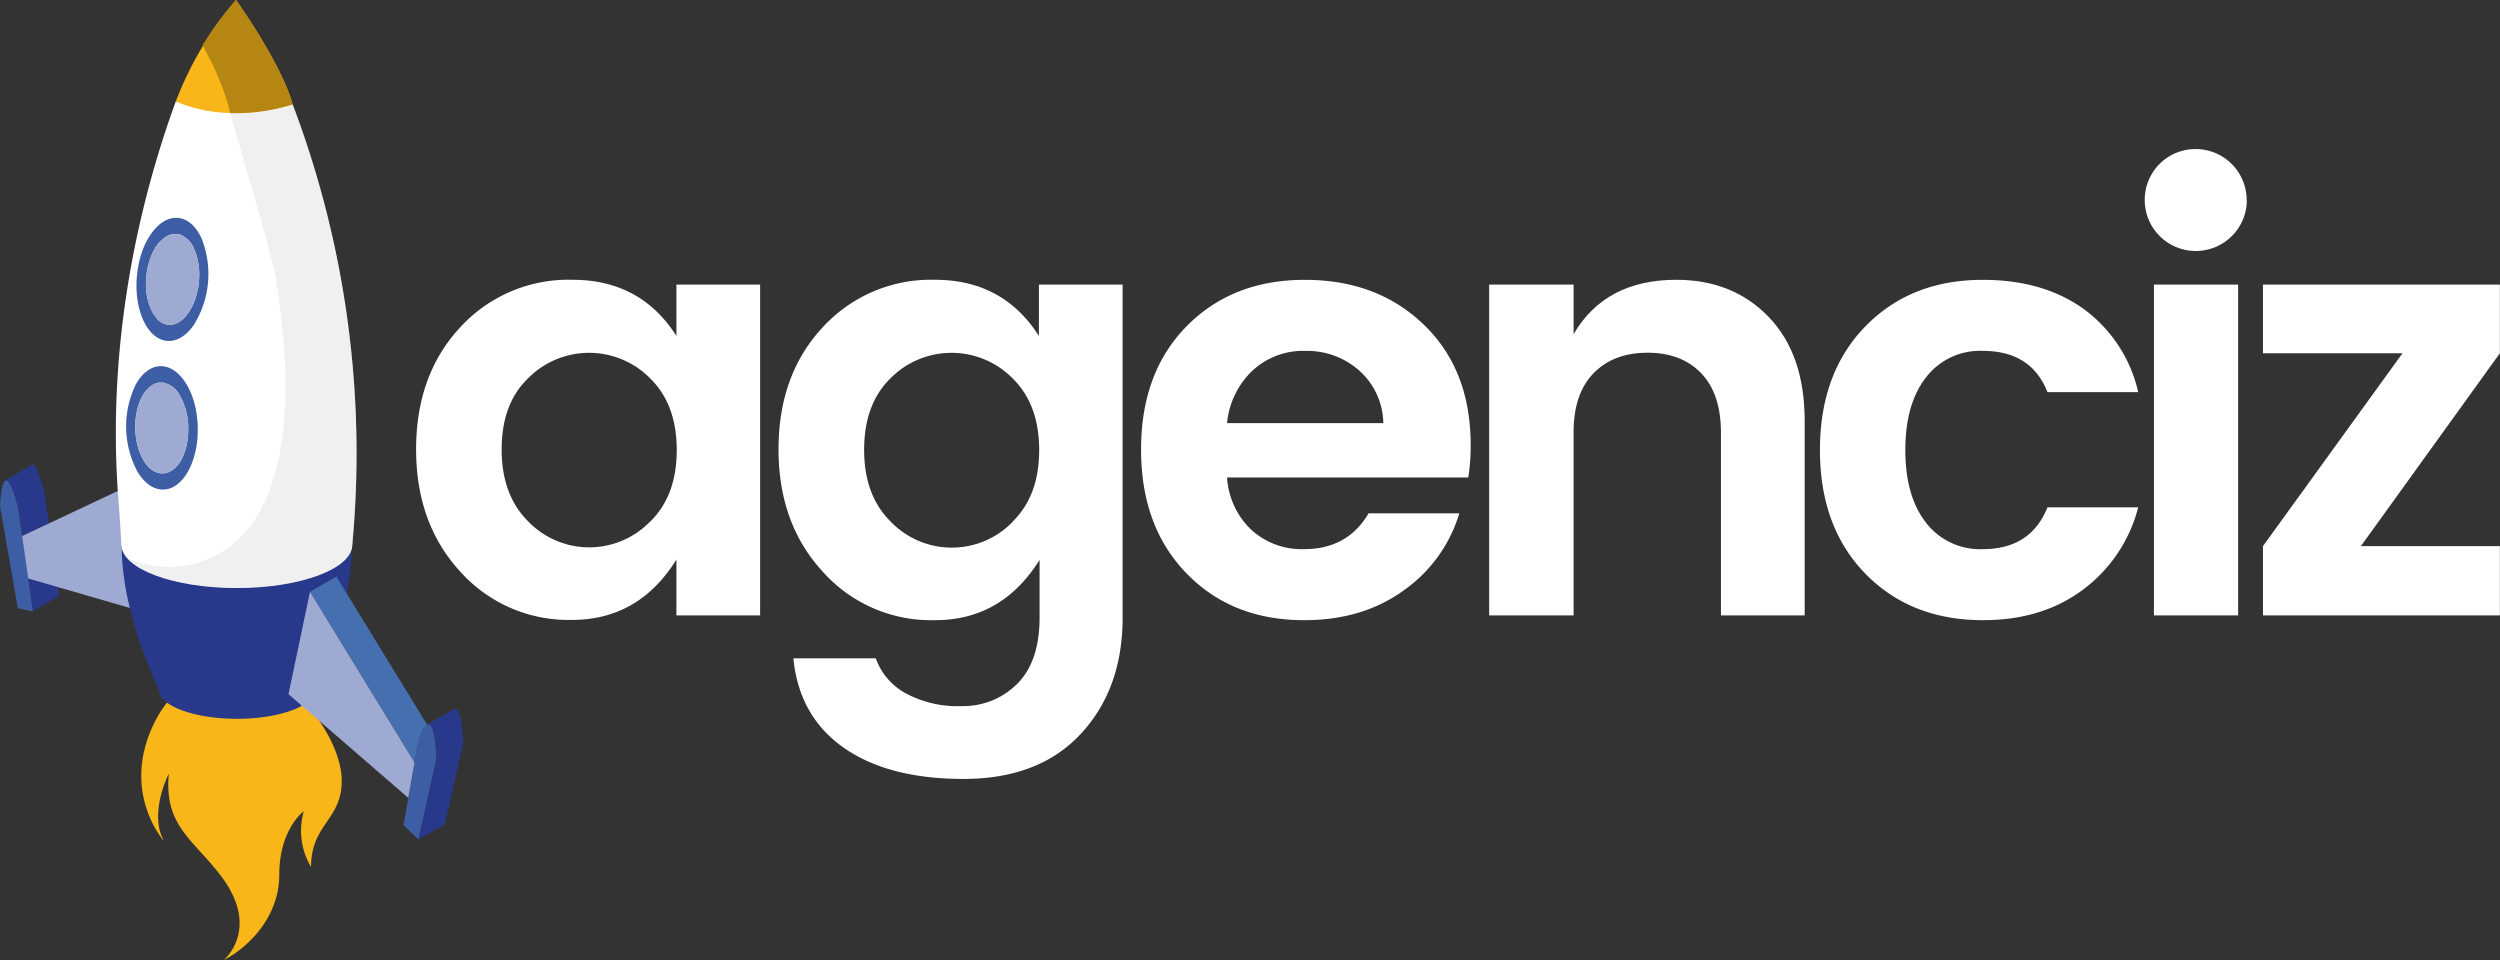 <svg xmlns="http://www.w3.org/2000/svg" viewBox="0 0 448.02 172.07"><rect x="0" y="0" width="448.02" height="172.07" fill="#333333" stroke="none"/><defs><style>.cls-1{fill:#fff;}.cls-2{fill:#f9b618;}.cls-3{fill:#3d5ea4;}.cls-4{fill:#28398c;}.cls-5{fill:#9eaad2;}.cls-6{fill:#8d8c8c;}.cls-7{fill:#191534;}.cls-8{fill:#185e7c;}.cls-9{fill:none;}.cls-10{fill:#466fb0;}.cls-11{fill:#cdccd1;opacity:0.3;}.cls-12{fill:#b68612;}</style></defs><title>Asset 1</title><g id="Layer_2" data-name="Layer 2"><g id="Layer_1-2" data-name="Layer 1"><path class="cls-1" d="M82.57,102.53q-8-8.61-8-22t7.91-21.88a26.3,26.3,0,0,1,20.12-8.51q12.2,0,18.62,10.06V51h15v59.28h-15v-10q-6.75,10.82-18.73,10.81A26,26,0,0,1,82.57,102.53Zm34-9.1q4.71-4.65,4.71-12.78t-4.71-12.79a15.38,15.38,0,0,0-22,0Q89.9,72.4,89.9,80.54t4.7,12.84a15.19,15.19,0,0,0,21.94.05Z"/><path class="cls-1" d="M147.52,102.53q-8-8.61-8-22t7.92-21.88a26.3,26.3,0,0,1,20.12-8.51q12.19,0,18.62,10.06V51h15v59.7q0,12.74-7.49,20.81t-21,8.08q-13.53,0-21.51-5.61t-9-16h14.77a11.55,11.55,0,0,0,5.35,6.26,19.59,19.59,0,0,0,10,2.3,13.66,13.66,0,0,0,10-4q4-4,4-11.88V100.33q-6.75,10.82-18.73,10.81A26,26,0,0,1,147.52,102.53Zm34-9.1q4.71-4.65,4.71-12.78t-4.71-12.79a15.38,15.38,0,0,0-22,0q-4.65,4.59-4.66,12.73t4.71,12.84a15.19,15.19,0,0,0,21.94.05Z"/><path class="cls-1" d="M233.7,111.14q-12.94,0-21.08-8.4t-8.13-22.2q0-13.8,8.19-22.1t21.18-8.29q13,0,21.35,8.08t8.35,21.56a37.25,37.25,0,0,1-.43,5.78H219.9a14.1,14.1,0,0,0,4.28,9.31,13.35,13.35,0,0,0,9.52,3.53q7.81,0,11.56-6.42h16.26a26,26,0,0,1-9.95,13.8Q244.19,111.15,233.7,111.14Zm9.9-44.72a14.12,14.12,0,0,0-9.68-3.54,13.35,13.35,0,0,0-9.47,3.54,14.9,14.9,0,0,0-4.55,9.41h28A12.87,12.87,0,0,0,243.6,66.42Z"/><path class="cls-1" d="M282,51v8.88q5.67-9.73,18.4-9.74,10.17,0,16.59,6.69t6.42,18.56v34.89h-15V77.54q0-6.95-3.53-10.64t-9.63-3.69q-6.11,0-9.69,3.69T282,77.54v32.75H266.87V51Z"/><path class="cls-1" d="M334.28,102.8q-8.13-8.35-8.13-22.15t8.13-22.15q8.13-8.36,21.08-8.35,10.8,0,18.08,5.24a25.39,25.39,0,0,1,9.74,14.88H366.92q-2.9-7.38-11.56-7.39a12.2,12.2,0,0,0-10.22,4.77q-3.69,4.75-3.69,13t3.69,13a12.22,12.22,0,0,0,10.22,4.76q8.56,0,11.56-7.49h16.26a26.61,26.61,0,0,1-9.9,14.76q-7.32,5.46-17.92,5.46Q342.42,111.14,334.28,102.8Z"/><path class="cls-1" d="M402.65,35.92A9.15,9.15,0,1,1,387,29.39a9.15,9.15,0,0,1,15.62,6.53ZM386,110.29V51h15.09v59.28Z"/><path class="cls-1" d="M448,51v12.3L423.09,97.87H448v12.42H405.54V97.87l25-34.56h-25V51Z"/></g><g id="Layer_2-2" data-name="Layer 2"><path class="cls-2" d="M51.16,122.7c3.26,2,10.08,10.28,10.08,17.26s-5.5,7.73-5.5,15.41a12.74,12.74,0,0,1-1.3-10s-4.39,3.21-4.39,11.36-6.28,13.48-9.93,15.31c0,0,6.64-5.54-.47-15-5-6.63-10.29-9-9.39-18.39,0,0-3.69,7.13-.85,12.11,0,0-7.68-8.51-2-20.71S45,118.89,51.16,122.7Z"/><path class="cls-3" d="M1,86.1a.23.23,0,0,1,.14,0h0a.37.37,0,0,1,.14,0c.93.54,1.94,4.77,2,5l.71,5,1.09,7.61.85,5.87L3.2,109,0,90.73C.18,87.59.54,86.32,1,86.1Z"/><path class="cls-4" d="M8.68,93.3h0l-.72-5H8c-.08,0-1.06-4.44-2-5a.33.33,0,0,0-.33,0L.94,86.1H1a.23.23,0,0,1,.14,0h0a.27.27,0,0,1,.14,0c.93.54,1.93,4.77,2,5h0L5.9,109.54l4.72-2.75Z"/><polygon class="cls-5" points="3.96 96.06 22.82 87.18 23.91 86.66 26.55 109.9 25.79 109.68 10.4 105.22 5.05 103.67 3.96 96.06"/><path class="cls-4" d="M56.46,123.57c0,2.9-6.27,5.25-14,5.25s-14-2.35-14-5.25,6.27-5.25,14-5.25S56.46,120.67,56.46,123.57Z"/><path class="cls-4" d="M48.35,102.72A55,55,0,0,1,41,100.93c-.91-.28-1.84-.6-2.8-1a66.29,66.29,0,0,1-12.38-6.15c-1.47-.92-4,4.13-4,4.13,0,12.56,6.6,25.24,6.77,25.82,2.45,1.27,4.49.08,9,1.74q2.5.93,5.43,1.85c1.95.61,5.61-.23,5.61-.23l7.86-3.57S63,109.22,63,98.58C63,98.58,51.26,103.2,48.35,102.72Z"/><path class="cls-1" d="M52.44,18.7s-20.35-.14-20.93-.54C25.63,34.22,18.73,60.54,21.32,90.79l.45,6.84c1.51,1.11,41.36,0,41.36,0A176.33,176.33,0,0,0,52.44,18.7Z"/><path class="cls-6" d="M33.41,55h0a2.77,2.77,0,0,1,.1-.26h0Z"/><polygon class="cls-6" points="33.63 54.42 33.63 54.42 33.63 54.41 33.63 54.42"/><path class="cls-6" d="M33.24,55.62c0-.1,0-.19.08-.29h0C33.29,55.43,33.26,55.53,33.24,55.62Z"/><path class="cls-6" d="M41.72,69.38h0l-.15,0Z"/><path class="cls-6" d="M34.63,53.11h0c.06-.06.14-.1.2-.15h0A.9.9,0,0,0,34.63,53.11Z"/><path class="cls-6" d="M34.25,53.47a1.41,1.41,0,0,1,.18-.17h0C34.37,53.36,34.3,53.41,34.25,53.47Z"/><path class="cls-7" d="M41.81,69.4l-.09,0h0Z"/><path class="cls-7" d="M35.31,52.69h0a1.07,1.07,0,0,1,.22-.1h0A1.47,1.47,0,0,0,35.31,52.69Z"/><path class="cls-7" d="M33.32,55.34h0c0-.11,0-.23.09-.34h0A3.58,3.58,0,0,0,33.32,55.34Z"/><path class="cls-7" d="M33.5,54.74h0l.12-.31h0C33.58,54.52,33.55,54.63,33.5,54.74Z"/><path class="cls-7" d="M34.43,53.3h0a1.19,1.19,0,0,1,.2-.19h0A1.19,1.19,0,0,0,34.43,53.3Z"/><path class="cls-7" d="M34.83,53h0c.08-.05.15-.11.23-.15h0A1.88,1.88,0,0,0,34.83,53Z"/><polygon class="cls-8" points="35.53 52.59 35.54 52.58 35.53 52.59 35.53 52.59"/><path class="cls-8" d="M35.06,52.81h0c.08-.05.17-.08.25-.12h0A1.92,1.92,0,0,0,35.06,52.81Z"/><path class="cls-9" d="M76.81,129.8h0Z"/><path class="cls-9" d="M76.56,129.87h0Z"/><path class="cls-10" d="M76.55,129.87h0c-.77.43-1.48,2.54-1.52,2.67l-.74,4.11L55.55,106.06l4.72-2.74,16.28,26.55h0Z"/><path class="cls-3" d="M75,132.54c0-.13.75-2.24,1.52-2.67h0a.35.35,0,0,1,.19-.06h.06a.4.4,0,0,1,.23.06c.54.31,1,1.88,1.24,6.06L75,150.44l-2.69-2.57.87-4.89,1.13-6.33Z"/><path class="cls-4" d="M81.76,127.11a.48.48,0,0,0-.5,0l-4.71,2.74h0a.35.35,0,0,1,.19-.06h.06a.4.4,0,0,1,.23.06c.54.31,1,1.88,1.24,6.06L75,150.44l4.72-2.74L83,133.18C82.8,129,82.3,127.42,81.76,127.11Z"/><polygon class="cls-5" points="51.7 124.41 55.55 106.06 74.29 136.65 73.16 142.98 51.7 124.41"/><path class="cls-1" d="M63.13,97.63c0,4.28-9.26,7.75-20.68,7.75s-20.68-3.47-20.68-7.75S31,89.88,42.45,89.88,63.13,93.35,63.13,97.63Z"/><path class="cls-11" d="M52.44,18.7s-6,0-11.64-.15c.16,1.43,8,26.67,8.72,31.86,1.21,8.18,2.11,16.54,1.39,24.81C50,85.81,46.72,97.48,35.26,100.91A18.27,18.27,0,0,1,22.78,100c2.7,3.1,10.48,5.35,19.67,5.35,11.42,0,20.68-3.47,20.68-7.75A176.33,176.33,0,0,0,52.44,18.7Z"/><path class="cls-3" d="M27.13,41.84c-2.89,4-3.54,11-1.44,15.57s6.13,4.94,9,.89a17.24,17.24,0,0,0,1.43-15.58C34.05,38.17,30,37.78,27.13,41.84Zm3.63.17L31,42l.24,0a1.47,1.47,0,0,1,.21,0,1.92,1.92,0,0,1,.24,0l.24,0,.21,0h0a4.36,4.36,0,0,1,2.65,2.62,11.84,11.84,0,0,1,.85,5.88c0,.52-.13,1-.23,1.54a14.66,14.66,0,0,1-.4,1.48,12.68,12.68,0,0,1-.56,1.37,11,11,0,0,1-.72,1.21h0A5.12,5.12,0,0,1,31.53,58a3,3,0,0,1-.91.21,3.1,3.1,0,0,1-2.49-1.09L28.07,57l-.08-.1a6,6,0,0,1-.93-1.47,11.34,11.34,0,0,1-.89-5.08,13.75,13.75,0,0,1,.28-2.32,12.55,12.55,0,0,1,.66-2.18,9.22,9.22,0,0,1,1-1.89A6.1,6.1,0,0,1,29,43c.07-.07.13-.11.2-.17l.24-.2a1.37,1.37,0,0,1,.2-.13,1.67,1.67,0,0,1,.24-.16h0A3.32,3.32,0,0,1,30.76,42Z"/><path class="cls-5" d="M30.76,42,31,42l.24,0a1.47,1.47,0,0,1,.21,0,1.92,1.92,0,0,1,.24,0l.24,0,.21,0h0a4.36,4.36,0,0,1,2.65,2.62,11.84,11.84,0,0,1,.85,5.88c0,.52-.13,1-.23,1.54a14.66,14.66,0,0,1-.4,1.48,12.68,12.68,0,0,1-.56,1.37,11,11,0,0,1-.72,1.21h0A5.12,5.12,0,0,1,31.53,58a3,3,0,0,1-.91.21,3.1,3.1,0,0,1-2.49-1.09L28.07,57l-.08-.1a6,6,0,0,1-.93-1.47,11.34,11.34,0,0,1-.89-5.08,13.75,13.75,0,0,1,.28-2.32,12.55,12.55,0,0,1,.66-2.18,9.22,9.22,0,0,1,1-1.89A6.1,6.1,0,0,1,29,43l.2-.17a2.31,2.31,0,0,1,.24-.2l.19-.13c.09,0,.17-.12.25-.16h0A3.32,3.32,0,0,1,30.76,42Z"/><path class="cls-3" d="M24.31,68.94a17.23,17.23,0,0,0,.35,15.63c2.6,4.28,6.66,4.21,9.07-.15S36,73.06,33.37,68.78,26.72,64.58,24.31,68.94Zm3.63-.24.2-.06.24-.06.21,0,.24,0,.24,0h.22a4.39,4.39,0,0,1,2.94,2.3,11.89,11.89,0,0,1,1.51,5.74c0,.52,0,1-.05,1.56a12.49,12.49,0,0,1-.23,1.51,10.59,10.59,0,0,1-.4,1.42,8.39,8.39,0,0,1-.57,1.29h0a5.11,5.11,0,0,1-2,2.09,3,3,0,0,1-.89.31,3.13,3.13,0,0,1-2.6-.8l-.06,0-.1-.1a6.09,6.09,0,0,1-1.08-1.35,11.26,11.26,0,0,1-1.47-4.95,13.94,13.94,0,0,1,0-2.33,12.59,12.59,0,0,1,.4-2.25,9.43,9.43,0,0,1,.8-2,5.78,5.78,0,0,1,.72-1.06l.18-.19.21-.22.18-.16c.08-.06.15-.13.23-.18h0A3.32,3.32,0,0,1,27.94,68.7Z"/><path class="cls-5" d="M27.94,68.7a1.17,1.17,0,0,1,.2-.06l.24-.06.2,0,.25,0,.23,0h.23a4.39,4.39,0,0,1,2.94,2.3,11.89,11.89,0,0,1,1.51,5.74c0,.52,0,1-.05,1.56a12.49,12.49,0,0,1-.23,1.51,10.59,10.59,0,0,1-.4,1.42,8.39,8.39,0,0,1-.57,1.29h0a5.11,5.11,0,0,1-2,2.09,3,3,0,0,1-.89.31,3.13,3.13,0,0,1-2.6-.8l-.06,0-.1-.1a6.09,6.09,0,0,1-1.08-1.35,11.26,11.26,0,0,1-1.47-4.95,13.94,13.94,0,0,1,0-2.33,12.59,12.59,0,0,1,.4-2.25,9.43,9.43,0,0,1,.8-2,5.78,5.78,0,0,1,.72-1.06c.06-.07.12-.12.17-.19s.14-.15.22-.22.12-.1.18-.15a1.92,1.92,0,0,1,.23-.19h0A3.32,3.32,0,0,1,27.94,68.7Z"/><path class="cls-2" d="M42.3,0A62,62,0,0,0,31.51,18.16c9.92,4.41,20.93.54,20.93.54C50.38,11.27,42.32.06,42.3,0Z"/><path class="cls-12" d="M42.3,0a55.38,55.38,0,0,0-6,8.1c.28.55,3.75,6.55,4.94,12.17A34.21,34.21,0,0,0,52.44,18.7C50.38,11.27,42.32.06,42.3,0Z"/></g></g></svg>